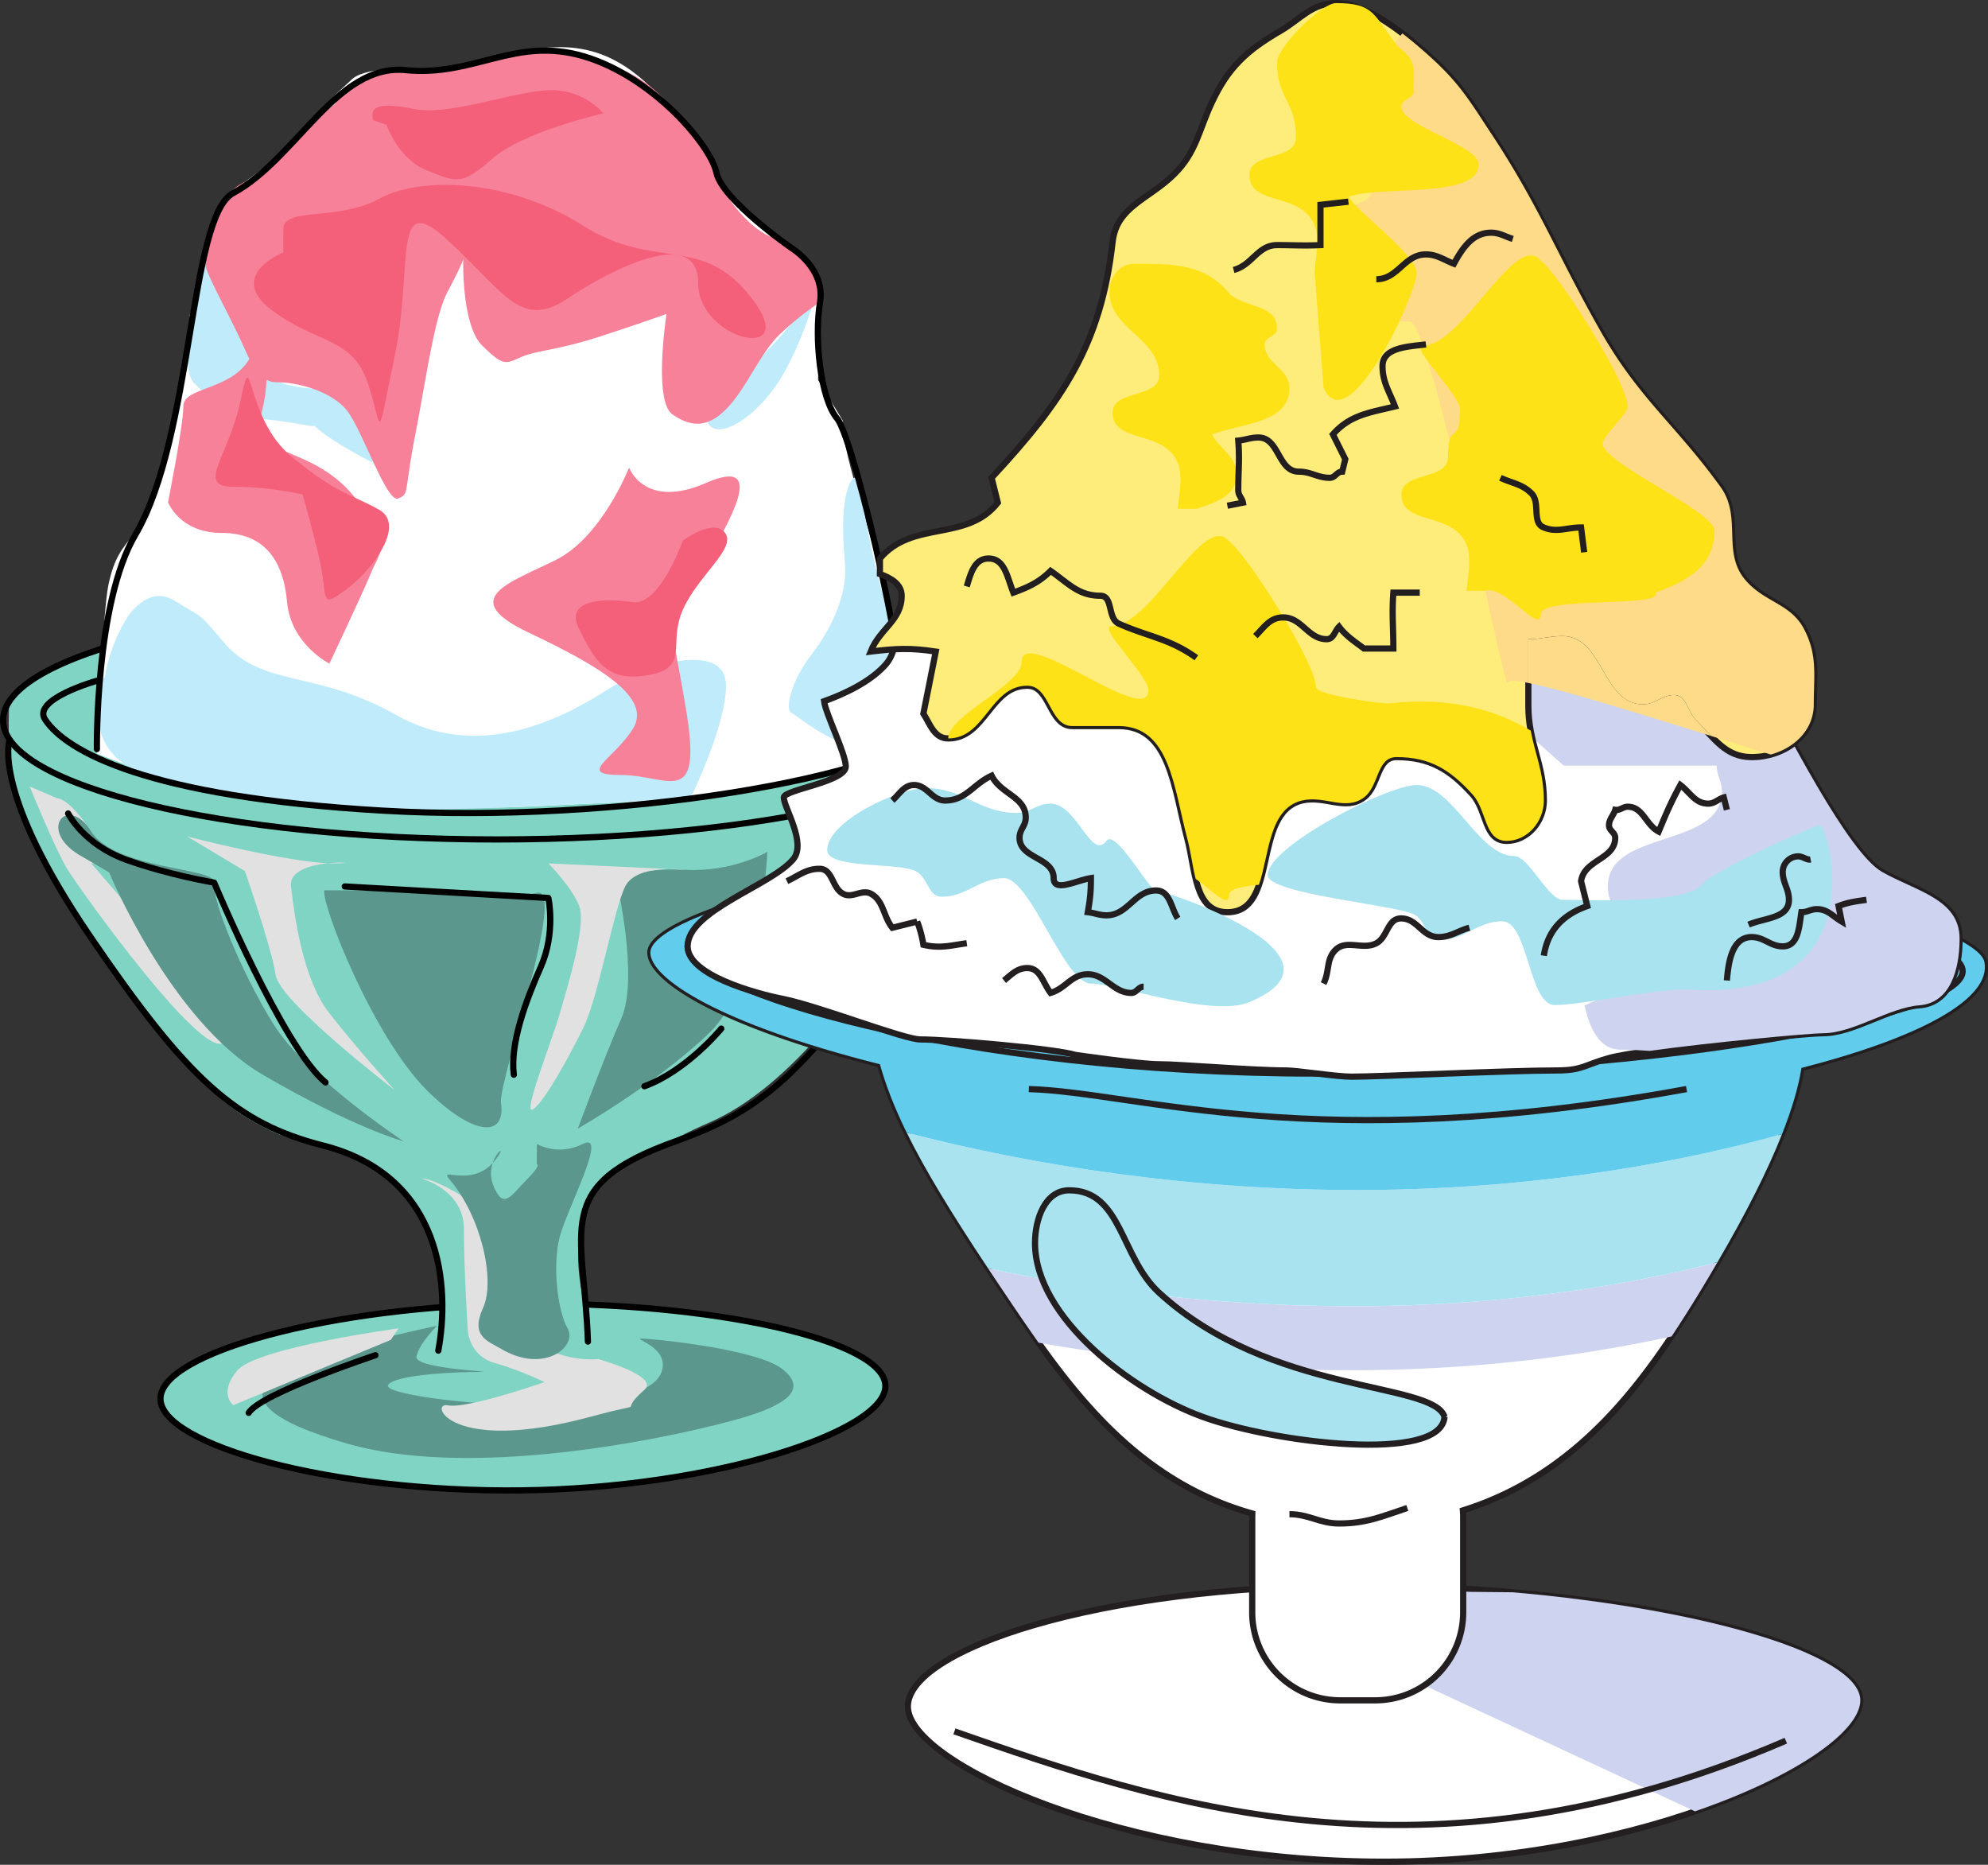 <svg xmlns="http://www.w3.org/2000/svg" width="164.936" height="154.694"><rect width="100%" height="100%" fill="#333333" stroke="none"/><path fill="#7fd4c4" d="M43.293 123.632c15.796-.183 30.195-4.855 30.164-8.671-.032-3.813-14.477-6.997-30.274-6.813-15.793.188-29.902 4.082-29.87 7.895.03 3.816 14.187 7.773 29.98 7.59"/><path fill="none" stroke="#000" stroke-linecap="round" stroke-linejoin="round" stroke-width=".515" d="M43.293 123.632c15.796-.183 30.195-4.855 30.164-8.671-.032-3.813-14.477-6.997-30.274-6.813-15.793.188-29.902 4.082-29.87 7.895.03 3.816 14.187 7.773 29.98 7.59zm0 0"/><path fill="#7fd4c4" d="M8.359 53.636s-3.82 1.325-5.254 2.27c-1.434.945-2.36 1.476-2.36 2.613 0 1.133-.245 5.91.872 8.746 1.11 2.836 7.219 12.457 8.332 13.969 1.113 1.512 5.57 7.371 7 8.695 1.433 1.32 2.867 2.645 5.73 3.969 2.864 1.32 6.512 1.04 8.899 3.117 2.386 2.078 2.082 1.418 3.351 3.88 1.278 2.452 1.754 7.745 1.754 7.745l-.32 3.969s-2.863 2.27.797 3.969c3.66 1.703 9.867 1.136 10.98 0 1.113-1.133.637-7.371.637-7.371s-.957-2.832-.797-5.668c.16-2.836.953-4.914 2.387-5.86 1.433-.945 5.168-3.129 8.433-4.535 7-3.027 12.73-11.531 17.188-17.77 4.457-6.238 6.047-14.554 6.047-14.554s-.16-3.402-1.434-4.348c-1.273-.945-6.844-3.023-6.844-3.023"/><path fill="#5c978d" d="M51.128 73.003s1.91-1.062 5.739-.851c3.898.219 6.797-1.488 6.797-1.488s-.422 10.84-4.887 15.09c-4.461 4.25-10.836 7.863-10.836 7.863s2.125-5.739 3.61-9.137c1.488-3.402-.423-11.477-.423-11.477"/><path fill="none" stroke="#000" stroke-linecap="round" stroke-linejoin="round" stroke-width=".515" d="M41.218 69.636c22.618 0 40.957-4.43 40.957-9.89 0-5.465-18.34-9.89-40.957-9.89-22.62 0-40.96 4.425-40.96 9.89 0 5.46 18.34 9.89 40.96 9.89zm0 0"/><path fill="none" stroke="#000" stroke-linecap="round" stroke-linejoin="round" stroke-width=".515" d="M.777 61.476s-1.43 4.258 6.684 16.176C15.578 89.57 19.586 93.19 26.816 95.03c10.023 2.555 10.504 11.906 9.547 17.012M82.035 60.82s1.035 4.379-7.082 16.3c-8.117 11.92-11.696 14.978-18.856 17.537-10.398 3.707-7.64 7.18-7.32 16.633"/><path fill="#fff" d="m12.175 43.43 2.23-8.317s1.43-9.262 2.067-12.664c.586-3.137 1.114-4.535 1.91-5.668.797-1.137 3.63-2.61 5.25-4.54 1.91-2.269 4.137-4.347 5.57-5.667 1.434-1.324 7.005-.758 8.755-.95 1.75-.187 5.25-1.886 9.07-1.699 3.816.192 6.363 2.457 8.434 4.914 2.066 2.457 3.16 2.676 4.136 6.047.301 1.043 8.434 8.696 8.434 8.696l-.16 7.941 2.07 3.402s-.637 0 2.066 8.883c2.707 8.883 3.344 18.336 3.344 18.336s-9.832 2.77-13.687 3.59c-3.426.73-9.75.73-16.274 1.105-6.523.38-14.754.028-18.414-.16-3.66-.187-11.457-1.324-14.48-2.457-2.75-1.031-4.457-1.699-4.457-1.699s.476-11.723.953-13.988c.48-2.27 1.117-3.028 2.23-4.348 1.114-1.324 1.91-4.535 1.91-4.535"/><path fill="#bfebfb" d="M16.035 26.773s-1.114 3.969.16 5.102c1.273 1.136 1.75 2.648 4.933 2.836 2.813.167 5.196.843 4.93.57 1.274 1.32 5.094 3.21 5.094 3.21s-.738-6.238-4.297-6.238c-4.934 0-5.727-1.89-6.844-4.347-1.11-2.457-2.863-6.613-2.863-6.613l-1.43 4.914m52.312-3s-1.589 6.425-4.296 9.636c-2.703 3.215-5.094 3.403-5.094 1.703 0-1.703-.953-3.59-.953-3.59s1.59 1.512 3.82 0c2.227-1.511 4.774-4.917 4.774-4.917M10.586 51.18s-1.434 2.077-1.91 5.105c.171-1.094-3.169 6.597 4.413 8.218 7.957 1.7 12.207 2 17.637 2.551 4.906.492 26.563-.851 26.563-.851s2.945-5.95 2.945-9.352-5.73-2.27-9.867.38c-4.137 2.644-10.82 5.858-17.504 2.077-6.684-3.781-11.121-2.246-14.32-6.05-2.192-2.598-1.594-1.887-4.098-3.446-2.152-1.344-3.86 1.367-3.86 1.367m60.231-11.527s-1.293.828-.719 6.992c.32 3.402-2.011 6.672-2.703 7.559-1.91 2.457-2.226 4.726-1.75 4.918.477.187 4.774 4.062 7.957 2.644 2.442-1.09.317-10.394 0-11.34-1.594-4.726-2.308-10.918-2.308-10.918"/><path fill="none" stroke="#000" stroke-linecap="round" stroke-linejoin="round" stroke-width=".515" d="M8.039 56.472s-5.418 1.52-4.297 3.215c1.75 2.645 8.433 6.426 28.008 7.559 19.242 1.117 42.328-2.645 46.941-7.371 1.207-1.235-3.184-3.59-3.66-3.59"/><path fill="#f68199" d="M27.77 8.652s-2.544 1.89-3.34 2.836c-.798.941-2.227 2.832-3.66 3.398-1.434.57-1.75 1.137-2.548 2.27-.797 1.137-1.43 4.16-1.113 5.105.316.946 1.293 2.742 2.547 5.293 1.113 2.266 1.59 4.157 3.34 4.157 1.75 0 4.457.757 5.73 2.27 1.274 1.51 3.344 7.75 4.297 7.37.953-.379.477-.379 1.43-5.293.957-4.914 1.593-9.828 2.707-11.906 1.113-2.082 1.273-2.649 1.273-2.649s-.16 5.485 1.59 7.184c1.75 1.7 1.91 1.512 3.184.945 1.273-.566 3.023-.566 6.523-1.703 3.504-1.133 5.57-1.89 5.57-1.89s-1.113 7.183.477 8.32c1.594 1.133 3.023 1.133 4.613-.57 1.594-1.7 2.707-4.536 4.301-6.047a24.61 24.61 0 0 1 3.02-2.457s.796-1.703-.954-3.782c-1.75-2.078-2.707-1.132-4.933-3.402-2.227-2.27-2.07-3.59-4.137-6.613-2.07-3.027-3.976-5.106-7.004-6.05-3.02-.946-4.613-1.7-6.84-1.321-2.226.375-3.023 1.133-5.254 1.32-2.226.188-3.976.945-6.203.379-2.226-.566-4.617 2.836-4.617 2.836"/><path fill="none" stroke="#000" stroke-linecap="round" stroke-linejoin="round" stroke-width=".515" d="M8.039 62.144s-.16-12.098 3.183-17.77c4.824-8.187 4.461-26.378 8.114-28.351C24.589 13.187 27.929 5.25 33.66 5.816c5.726.566 9.07-2.836 14.797-1.137 5.73 1.703 10.504 7.375 10.98 9.64.477 2.27 6.207 6.24 6.207 6.24s2.863 1.702 2.387 4.534c-.477 2.836 0 7.942 1.43 9.641 1.433 1.703 6.683 24.008 5.414 26.652"/><path fill="#f4607a" d="M32.066 10.351s.957 2.836 3.344 3.781c2.386.946 2.863 1.325 5.41-.945s9.23-3.781 9.23-3.781-1.754-2.27-5.093-1.887c-3.34.375-7.797 2.074-10.66 1.512-2.868-.57-3.66-.192-3.344.941"/><path fill="#5c978d" d="M35.402 73.855s6.59.848 9.137.211c2.55-.637-3.223 15.691-2.973 17.426.426 2.972-2.395 2.707-6.164-1.063-4.461-4.465-8.711-15.3-8.5-16.574m9.351 36.125s-10.218 2.11-12.964 3.824c-3.399 2.125-.856 4.11 5.527 5.95 11.05 3.187 28.48-.88 32.723-2.126 3.613-1.062 5.527-2.335 3.402-4.039-2.125-1.699-10.84-2.546-11.688-2.546-.851 0 2.125.636 1.7 2.546-.426 1.914-4.04 2.766-9.137 2.977-5.102.21-14.238-.852-13.602-1.7.637-.85 5.739-1.062 7.653-1.062 1.91 0-5.528-.215-5.317-1.273.215-1.067 1.703-2.551 1.703-2.551"/><path fill="#e1e1e1" d="M15.535 69.39s8.605 2.23 12.11 2.23c3.507 0-3.825-.636-3.505 1.915.32 2.55.957 7.652 3.188 10.52 2.23 2.866 5.418 6.374 5.418 6.374s-9.563-7.332-9.88-9.562c-.32-2.235-2.55-8.61-2.55-8.61l-4.781-2.867m29.961 2.23 11.37.532s-4.038-.531-4.995 1.383c-.957 1.914-2.23 9.242-3.504 11.793-1.278 2.55-3.192 6.058-4.145 6.695-.957.637 1.594-5.738 2.23-7.969.637-2.23 2.231-7.332 1.594-8.926-.636-1.593-2.55-3.507-2.55-3.507m-10.52 26.14s3.508.953 3.508 4.14c0 3.188.316 8.29.316 8.29s0 2.23 2.235 2.871c2.23.637 4.14 1.59 4.14 1.59s-6.422 2.246-8.015 1.926c-1.594-.317.05 4.133 11.843.945 5.454-1.473 1.91 0 4.461-2.23 1.293-1.133-3.824-2.551-3.824-2.551s-2.55.32-5.101-1.278c-2.547-1.593-3.504-7.011-3.504-7.011l2.55-3.504s-.64 1.594-2.234.316c-1.594-1.273-5.098-3.504-6.375-3.504M4.695 66.203s.957-.106 2.871 2.761c1.91 2.872 0 2.657 0 2.657s11.793 13.39 11.156 14.664C17.406 88.914 6.488 73.613 5.535 72.019c-.957-1.594-3.07-6.773-3.07-6.773m30.601 44.945s-11.797 1.594-13.39 3.508c-1.59 1.91-.317 2.867-.317 2.867l13.066-5.418.641-.957"/><path fill="#5c978d" d="M9.05 72.367S14.152 84.69 21.8 89.152c7.653 4.465 11.692 5.527 11.692 5.527s-8.078-5.312-10.84-9.777c-2.762-4.461-5.102-10.41-4.887-11.688.211-1.273-8.207-1.035-10.199-4.25-1.914-3.082-4.465-.21-1.063 1.914"/><path fill="#f68199" d="M13.941 41.66s.953 2.55 4.46 2.55c3.509 0 5.102 2.231 5.419 5.739.32 3.504 3.508 5.097 3.508 5.097s2.867-6.054 3.508-7.648c.636-1.594 1.91-2.234-1.594-6.375-3.508-4.145-8.61-3.187-7.653-6.375.957-3.187.637-7.332-.957-4.781-1.593 2.547-5.418 2.23-5.418 3.824 0 1.594-1.273 7.969-1.273 7.969m38.25-2.871s-2.23 5.738-6.059 7.652c-3.824 1.914-8.285 3.187-2.23 6.055 6.059 2.87 10.2 5.418 8.605 7.968-1.593 2.551-4.78 3.825-.957 3.825 3.828 0 6.696 2.87 5.422-5.098-1.277-7.969-1.914-6.695.953-11.477 2.871-4.78 5.739-9.878.641-7.648-5.102 2.23-6.375-1.277-6.375-1.277"/><path fill="#f4607a" d="M25.097 41.023s.317.957 1.274 4.781c.957 3.824 0 4.782 2.23 3.188 2.235-1.594 5.102-5.418 2.871-6.696-2.23-1.273-3.508-1.273-7.332-4.46-3.824-3.188-3.187-9.563-4.144-4.782-.957 4.782-3.825 7.328-.637 7.328 3.187 0 5.738.641 5.738.641m31.555 3.824s-1.91 5.418-4.145 5.102c-2.23-.32-5.738-.32-4.46 2.23 1.273 2.551 2.23 4.461 5.738 3.824 3.504-.636 1.593-2.55 2.867-5.417 1.273-2.872 4.465-5.102 3.508-6.375-.957-1.278-3.508.636-3.508.636M23.503 20.941s-4.78 1.914-.957 4.781c3.825 2.867 6.696 2.23 7.97 6.055 1.273 3.828.636 5.422 2.23-2.23 1.593-7.649-.32-14.024 4.465-9.563 4.78 4.465 6.054 7.332 9.878 4.781 3.825-2.55 10.836-6.054 10.836-1.273 0 4.781 8.61 6.691 4.465 1.273-4.144-5.418-7.969-2.23-14.023-6.054-6.059-3.829-13.39-4.145-16.895-2.23-3.508 1.91-7.969.636-7.969 2.546"/><path fill="#5c978d" d="M44.539 94.89s1.703 1.063 3.828 0c2.125-1.062-1.278 5.313-1.914 7.653-.637 2.335-.211 6.16.636 7.648.852 1.488-1.914 3.824-5.523 1.7-1.16-.68-2.55-1.063-1.488-3.4 1.062-2.335-.211-7.652-2.762-10.624-1.055-1.23 1.91.847 3.824-1.7 1.281-1.71-1.062.04-.215 2.165.852 2.125 1.489.808 2.766-.465 1.273-1.278.848-1.278.848-1.278"/><path fill="none" stroke="#000" stroke-linecap="round" stroke-linejoin="round" stroke-width=".515" d="M5.652 67.48s1.273 2.547 4.781 3.824c3.508 1.274 7.332 1.91 7.332 1.91s5.738 13.707 9.242 16.579m1.594-16.258 16.895.957s.636 2.867-.637 5.738c-1.273 2.867-2.55 6.375-2.23 8.922m-11.477 23.269s-9.563 3.188-10.52 4.782M59.84 85.328s-2.868 3.508-6.376 4.781"/><path fill="#fff" d="M75.32 141.566c0-4.691 15.644-10.04 37.324-10.04s41.695 4.833 41.695 9.524c0 4.692-17.828 13.387-39.507 13.387-21.68 0-39.512-8.18-39.512-12.871"/><path fill="none" stroke="#231f20" stroke-miterlimit="3.864" stroke-width=".515" d="M75.32 141.566c0-4.691 15.644-10.04 37.324-10.04s41.695 4.833 41.695 9.524c0 4.692-17.828 13.387-39.507 13.387-21.68 0-39.512-8.18-39.512-12.871zm0 0"/><path fill="#ced4ef" d="M140.629 150.257c8.375-2.882 13.71-6.64 13.71-9.207 0-3.738-12.71-7.562-28.84-8.964l-4.105-.04v-.257a146.5 146.5 0 0 0-4.793-.207l-.183 7.41 24.21 11.265"/><path fill="none" stroke="#231f20" stroke-miterlimit="3.864" stroke-width=".515" d="M79.183 143.625c16.988 5.921 39.121 13.644 68.98.773"/><path fill="#fff" d="M53.957 79.02c0-3.556 23.5-9.782 53.28-9.782 29.782 0 56.704 7.066 57.4 10.555.616 3.09-5.426 6.296-15.176 8.796-.618 3.922-3.06 9.649-7.989 17.84-4.527 7.524-10.058 15.715-20.101 18.867.015.172.023.364.023.57v7.887a7.295 7.295 0 0 1-7.297 7.297h-2.906a7.299 7.299 0 0 1-7.3-7.297v-7.886l.007-.313c-10.555-2.98-16.062-11.605-21.113-19.125-5.727-8.52-8.492-13.511-9.781-18.144-13.438-3.387-19.047-7.145-19.047-9.266"/><path fill="none" stroke="#231f20" stroke-miterlimit="3.864" stroke-width=".515" d="M53.957 79.02c0-3.556 23.5-9.782 53.28-9.782 29.782 0 56.704 7.066 57.4 10.555.616 3.09-5.426 6.296-15.176 8.796-.618 3.922-3.06 9.649-7.989 17.84-4.527 7.524-10.058 15.715-20.101 18.867.015.172.023.364.023.57v7.887a7.295 7.295 0 0 1-7.297 7.297h-2.906a7.299 7.299 0 0 1-7.3-7.297v-7.886l.007-.313c-10.554-2.98-16.062-11.605-21.113-19.125-5.727-8.52-8.492-13.511-9.781-18.144-13.438-3.387-19.047-7.145-19.047-9.266zm0 0"/><path fill="#ced4ef" d="M142.492 104.707c-8.617 2.191-18.828 3.652-30.176 3.652-10.79 0-21.16-1.234-30.332-3.129.266.395.523.79.8 1.2 1.09 1.624 2.208 3.296 3.384 4.952 8.027 1.407 16.804 2.286 25.882 2.286 9.829 0 18.809-1.09 26.633-2.805a111.806 111.806 0 0 0 2.79-4.434c.355-.586.69-1.16 1.019-1.722"/><path fill="#a8e3ef" d="M112.527 98.718c-13.629 0-26.578-1.968-37.3-4.757 1.5 3.05 3.667 6.62 6.757 11.27 9.172 1.894 19.543 3.128 30.332 3.128 11.348 0 21.559-1.461 30.176-3.652 2.453-4.204 4.203-7.707 5.355-10.625-9.797 2.726-21.894 4.636-35.32 4.636"/><path fill="#61ccec" d="M164.636 79.793c-.695-3.489-27.617-10.555-57.398-10.555-29.781 0-53.281 6.226-53.281 9.781 0 2.121 5.609 5.879 19.046 9.266.497 1.781 1.211 3.613 2.223 5.676 10.723 2.789 23.672 4.757 37.3 4.757 13.427 0 25.524-1.91 35.321-4.636.844-2.133 1.371-3.954 1.614-5.493 9.75-2.5 15.793-5.707 15.175-8.796"/><path fill="none" stroke="#231f20" stroke-miterlimit="3.864" stroke-width=".515" d="M57.046 78.503c0-3.55 21.7-7.718 51.48-7.718 29.782 0 54.31 6.226 54.31 9.781 0 3.55-23.758 8.492-53.54 8.492-29.78 0-52.25-7-52.25-10.555zm0 0"/><path fill="#fff" d="M75.066 52.25c-1.098.902-.645 1.738-1.547 2.832-1.223 1.414-3.348 2.445-5.148 3.09.129 1.027 1.8 4.374 1.8 5.406 0 1.285-5.144 1.93-5.144 2.574 0 .836 1.93 3.793.77 5.144-1.864 2.188-8.75 4.247-8.75 7.207 0 2.383 5.664 3.926 7.98 4.375 3.086.645 9.973 3.348 11.324 3.348 2.317 0 11.262.774 12.871 1.285 0 0 5.34.774 6.95.774 1.738 0 7.718.515 10.55.515.903 0 4.121.516 5.407.516 2.445 0 13-.516 16.988-.516 2.187 0 2.316-.453 4.375-1.03 2.765-.77 16.281-2.06 17.762-2.06 2.507 0 5.468-2.12 7.98-2.316 2.57-.191 3.344-2.957 3.344-5.531 0-3.285-3.606-3.926-6.434-5.535-3.926-2.254-12.035-20.27-14.672-23.938-1.61-2.254-64.219 1.992-66.406 3.86"/><path fill="none" stroke="#231f20" stroke-miterlimit="3.864" stroke-width=".515" d="M75.066 52.25c-1.098.902-.645 1.738-1.547 2.832-1.223 1.414-3.348 2.445-5.148 3.09.129 1.027 1.8 4.374 1.8 5.406 0 1.285-5.144 1.93-5.144 2.574 0 .836 1.93 3.793.77 5.144-1.864 2.188-8.75 4.247-8.75 7.207 0 2.383 5.664 3.926 7.98 4.375 3.086.645 9.973 3.348 11.324 3.348 2.317 0 11.262.774 12.871 1.285 0 0 5.34.774 6.95.774 1.738 0 7.718.515 10.55.515.903 0 4.121.516 5.407.516 2.445 0 13-.516 16.988-.516 2.187 0 2.316-.453 4.375-1.03 2.765-.77 16.281-2.06 17.762-2.06 2.507 0 5.468-2.12 7.98-2.316 2.57-.191 3.344-2.957 3.344-5.531 0-3.285-3.606-3.926-6.434-5.535-3.926-2.254-12.035-20.27-14.672-23.938-1.61-2.254-64.219 1.992-66.406 3.86zm0 0"/><path fill="#ced4ef" d="M125.109 56.625c0 3.23 2.258 4.734 4.625 6.886h12.695c0 .86.43 1.29.43 2.153 0 4.734-9.465 3.12-9.465 7.855 0 3.762 5.164 3.442 7.317 6.453-3.122 1.938-5.918 1.828-9.254 3.442.43 1.828 1.183 3.66 3.011 3.66.832 0 1.621.043 2.399.101 5.011-.703 13.25-1.464 14.386-1.464 2.508 0 5.47-2.122 7.981-2.317 2.57-.191 3.344-2.957 3.344-5.531 0-3.285-3.606-3.926-6.434-5.535-2.8-1.61-7.73-11.239-11.281-17.957-3.77-.657-7.383-1.403-12.223-1.403-3.226 0-7.531.43-7.531 3.657"/><path fill="none" stroke="#231f20" stroke-miterlimit="3.864" stroke-width=".515" d="M85.359 90.343c9.012.258 23.68 5.664 54.566 0"/><path fill="#ffed7b" d="M110.843.257c-.515 0 .516 0 0 0-1.996 0-2.96 1.352-4.632 2.317-2.77 1.61-4.313 3.023-5.665 5.922-1.093 2.316-1.289 4.117-3.09 5.918-2.12 2.125-4.824 2.703-5.148 5.664-.965 8.558-4.18 13.254-10.039 19.558l.516 2.063c-2.574 3.281-7.078 1.414-9.782 4.633v1.285c.903.324 1.805.836 1.805 1.8 0 2.063-1.805 2.704-2.574 4.633 2.121-.254 3.281-.32 5.402 0L76.61 59.2c.578.902.898 2.058 2.059 2.058 3.09 0 3.476-4.375 6.562-4.375 1.934 0 1.805 3.348 3.734 3.348h3.86c4.246 0 4.57 5.148 5.664 9.266.707 2.636.578 6.175 3.344 6.175 4.312 0 1.996-8.234 6.18-9.265 1.929-.45 3.6.902 5.148-.254 1.285-.965 1.027-3.348 2.703-3.348 2.766 0 4.437 1.028 6.305 3.09 1.222 1.352.964 3.86 2.832 3.86 1.738 0 3.086-1.61 3.086-3.348 0-3.086-1.286-4.762-1.286-7.852v-5.531c1.094 0 1.739-.258 2.832-.258 3.41 0 3.282 5.664 6.692 5.664 1.027 0 1.543-.773 2.574-.773 1.027 0 1.094 1.351 1.8 2.058 1.548 1.543 2.446 3.09 4.634 3.09 2.64 0 5.148-1.738 5.148-4.375 0-2.383.32-4.054-.773-6.18-1.094-2.187-3.282-2.25-4.887-4.117-1.996-2.316-.262-5.21-2.063-7.722-3.668-5.082-6.629-7.207-9.78-12.614-3.731-6.496-5.145-10.488-9.266-16.73-1.868-2.828-2.637-4.18-5.145-6.434-1.934-1.738-5.086-4.375-7.723-4.375"/><path fill="none" stroke="#231f20" stroke-miterlimit="3.864" stroke-width=".515" d="M110.843.257c-.515 0 .516 0 0 0-1.996 0-2.96 1.352-4.632 2.317-2.77 1.61-4.313 3.023-5.665 5.922-1.093 2.316-1.289 4.117-3.09 5.918-2.12 2.125-4.824 2.703-5.148 5.664-.965 8.558-4.18 13.254-10.039 19.558l.516 2.063c-2.574 3.281-7.078 1.414-9.782 4.633v1.285c.903.324 1.805.836 1.805 1.8 0 2.063-1.805 2.704-2.574 4.633 2.121-.254 3.281-.32 5.402 0L76.61 59.2c.578.902.898 2.058 2.059 2.058 3.09 0 3.476-4.375 6.562-4.375 1.934 0 1.805 3.348 3.734 3.348h3.86c4.246 0 4.57 5.148 5.664 9.266.707 2.636.578 6.175 3.344 6.175 4.312 0 1.996-8.234 6.18-9.265 1.929-.45 3.6.902 5.148-.254 1.285-.965 1.027-3.348 2.703-3.348 2.765 0 4.437 1.028 6.305 3.09 1.222 1.352.964 3.86 2.832 3.86 1.738 0 3.086-1.61 3.086-3.348 0-3.086-1.286-4.762-1.286-7.852v-5.531c1.094 0 1.739-.258 2.832-.258 3.41 0 3.282 5.664 6.692 5.664 1.027 0 1.543-.773 2.574-.773 1.027 0 1.094 1.351 1.8 2.058 1.548 1.543 2.446 3.09 4.634 3.09 2.64 0 5.148-1.738 5.148-4.375 0-2.383.32-4.054-.773-6.18-1.094-2.187-3.282-2.25-4.887-4.117-1.996-2.316-.262-5.21-2.063-7.722-3.668-5.082-6.629-7.207-9.78-12.614-3.731-6.496-5.145-10.488-9.266-16.73-1.868-2.828-2.637-4.18-5.145-6.434-1.934-1.738-5.086-4.375-7.723-4.375zm-3.863 125.352c1.61 0 2.512.77 4.117.77 2.254 0 3.54-.579 5.664-1.286"/><path fill="#a8e3ef" d="M95.914 73.87c-.578 0-3.348-5.148-4.121-4.117-1.266 1.688-2.446-3.09-4.63-3.09-1.16 0-1.675.774-2.831.774-3.028 0-4.442-2.059-7.465-2.059-2.383 0-8.239 2.766-8.239 5.149 0 1.605 6.18.965 7.465 1.8.965.641.903 2.06 2.059 2.06 2.059 0 3.09-1.544 5.148-1.544 2.188 0 5.02 8.75 7.207 8.75 2.188 0 10.04 2.832 13.13 1.543 9.312-3.879-7.016-9.265-7.723-9.265m55.082-5.407c-.578 0-9.008 3.864-9.782 4.895-1.265 1.687-9.394 1.285-11.582 1.285-1.16 0-2.816-3.625-3.976-3.625-3.024 0-5.098-5.898-8.121-5.898-2.383 0-12.356 5.082-12.356 7.465 0 1.609 10.953 2.488 12.242 3.324.965.644.899 2.058 2.06 2.058 2.058 0 3.089-1.543 5.144-1.543 2.191 0 2.191 6.95 4.378 6.95 2.188 0 8.883-1.43 11.067-1.29 15.816 1.051 11.633-13.62 10.926-13.62m-31.149 49.065c-.258 3.864-14.093 2.188-20.078 0-5.855-2.12-13.898-8.234-13.898-14.413 0-1.996.836-4.375 2.832-4.375 4.375 0 4.234 5.535 7.465 8.496 9.265 8.492 22.714 7.336 23.68 10.293"/><path fill="none" stroke="#231f20" stroke-miterlimit="3.864" stroke-width=".515" d="M119.847 117.53c-.258 3.864-14.093 2.188-20.078 0-5.855-2.12-13.898-8.234-13.898-14.413 0-1.996.836-4.375 2.832-4.375 4.375 0 4.234 5.535 7.465 8.496 9.265 8.492 22.714 7.336 23.68 10.293zm0 0"/><path fill="#fddb89" d="M138.898 57.656c-1.031 0-1.547.773-2.574.773-3.41 0-3.281-5.664-6.692-5.664-1.093 0-1.738.258-2.832.258v3.633c2.965.59 9.301 2.566 15.16 4.394-.394-.418-.8-.875-1.261-1.336-.707-.707-.774-2.058-1.801-2.058"/><path fill="#fddb89" d="M150.48 58.43c0-2.384.32-4.055-.773-6.18-1.094-2.188-3.282-2.25-4.887-4.118-1.996-2.316-.262-5.21-2.063-7.722-3.668-5.082-6.628-7.207-9.78-12.614-3.731-6.496-5.145-10.488-9.266-16.73-1.868-2.828-2.637-4.18-5.145-6.434a40.188 40.188 0 0 0-2.215-1.859c-1.543 1.809-3.152 3.563-4.55 3.563-1.223 0 3.066 4.082 3.066 5.308 0 3.152-1.008.805-1.008 3.961 0 1.93-3.863 1.156-3.863 3.086 0 2.187 3.023 1.672 4.633 3.09 1.417 1.222.968 2.96.773 4.89h1.547c1.605-.515 8.133 31.692 8.133 29.954 0-.223.644-.184 1.718.03v-3.632c1.094 0 1.739-.258 2.832-.258 3.41 0 3.282 5.664 6.692 5.664 1.027 0 1.543-.773 2.574-.773 1.027 0 1.094 1.351 1.8 2.058.462.461.868.918 1.263 1.336 1.73.54 3.41 1.067 4.953 1.54 1.976-.54 3.566-2.063 3.566-4.16"/><path fill="#fee218" d="M115.308 58.347c-.637.074-6.129-.699-6.129-1.344 0-1.996-5.66-10.94-7.207-12.097-2.058-2.574-6.476 7.047-9.758 7.047-1.222 0 3.067 4.086 3.067 5.308 0 3.153-10.52-5.511-10.52-2.355 0 1.93-6.093 4.422-6.093 6.351 3.09 0 3.476-4.375 6.562-4.375 1.934 0 1.805 3.348 3.734 3.348h3.86c4.246 0 4.57 5.148 5.664 9.266.293 1.086.441 2.324.71 3.41 1.391.96 2.774 2.52 2.774 1.344 0-.5 1.063-.727 2.477-.856.867-2.52.808-6.308 3.562-6.988 1.93-.45 3.602.902 5.149-.254 1.285-.965 1.027-3.348 2.703-3.348 2.765 0 4.437 1.028 6.305 3.09 1.222 1.352.964 3.86 2.832 3.86 1.738 0 3.086-1.61 3.086-3.348 0-2.332-.735-3.863-1.09-5.8-2.84-1.7-6.684-2.837-11.688-2.259M102.09 24.453c-2.06-2.575-4.696-2.575-7.977-2.575-1.223 0-2.063 1.094-2.063 2.317 0 3.152 4.121 3.797 4.121 6.95 0 1.929-3.863 1.155-3.863 3.089 0 2.187 3.028 1.672 4.637 3.09 1.414 1.219.965 2.957.77 4.887h1.542c1.61-.512 3.348-1.094 3.348-2.829 0-1.546-1.352-2.058-2.059-3.347 2.704-.965 6.434-.965 6.434-3.86 0-1.609-2.059-1.996-2.059-3.605 0-.645 1.032-.645 1.032-1.285 0-1.996-2.317-1.676-3.864-2.832m13.903-20.594c-2.063-2.57-1.867-3.602-5.149-3.602-1.222 0-4.89 3.668-4.89 4.891 0 3.152 1.562 3.125 1.562 6.277 0 1.93-3.86 1.157-3.86 3.086 0 2.192 3.024 1.676 4.634 3.09 1.418 1.223.965 2.961.773 4.89l.75 9.684c2.04 4.532 7.723-7.789 7.723-9.523 0-1.547-4.934-5.05-5.64-6.336 2.702-.965 10.788.223 10.788-2.672 0-1.61-6.414-3.183-6.414-4.793 0-.644 1.027-.644 1.027-1.285 0-1.996.239-2.547-1.304-3.707m11.84 17.761c-2.063-2.574-6.48 7.051-9.762 7.051-1.223 0 3.066 4.082 3.066 5.305 0 3.152-1.007.809-1.007 3.961 0 1.93-3.86 1.156-3.86 3.09 0 2.187 3.024 1.672 4.633 3.086 1.418 1.223.965 2.96.773 4.89h1.543c1.61-.515 4.614 3.7 4.614 1.961 0-1.546 10.23-.515 9.52-1.8 2.702-.97 4.894-2.254 4.894-5.149 0-1.61-9.27-5.601-9.27-7.21 0-.641 2.063-2.442 2.063-3.087 0-1.996-5.664-10.937-7.207-12.097"/><path fill="none" stroke="#231f20" stroke-miterlimit="3.864" stroke-width=".515" d="M118.304 28.57c-1.543.191-3.601.258-3.601 1.8 0 1.352.578 2.126 1.031 3.348-2.125.516-3.734.707-5.148 2.317l1.027 2.058-.254 1.032c-.453 0-.582.511-1.031.511-1.032 0-1.543-.511-2.575-.511-1.738 0-1.609-2.832-3.347-2.832-.64 0-1.028.191-1.672.257.129 1.61 0 2.508 0 4.118 0 .449.32.644.387 1.03l-1.29.255m2.321 10.812c.77-.773 1.219-1.547 2.312-1.547 1.547 0 2.063 1.805 3.606 1.805.578 0 .644-.645 1.027-1.031.582.773 1.29 1.222 2.063 1.804h2.441c0-1.804-.125-2.832 0-4.632h2.192m13.64-3.348-.258-2.059c-1.222 0-1.996.45-3.09 0-1.027-.386-.253-2.058-1.027-2.832-.773-.773-1.61-.836-2.574-1.289M111.87 16.73l-2.316.258v3.344c-1.414.066-2.187 0-3.601 0-1.61 0-2.063 1.675-3.606 2.062M80.21 48.648c.325-1.094.645-2.316 1.805-2.316 1.352 0 1.543 1.543 2.059 2.832 1.222-.453 2.12-.84 3.09-1.805 1.476 1.031 2.312 2.059 4.117 2.059 1.094 0 .578 1.867 1.543 2.32 2.445 1.09 4.183 1.219 6.433 2.828m26.254-34.746c-.64-.195-1.093-.516-1.8-.516-1.543 0-2.38 1.285-3.086 2.574-.84-.324-1.418-.773-2.32-.773-1.802 0-2.313 2.059-4.118 2.059m36.035 48.132c-.32.067-.64-.257-1.027-.257-.711 0-1.29.582-1.29 1.289 0 .902.516 1.414.516 2.316 0 1.543-1.996 1.48-3.347 2.059M74.035 66.406c.578-.512.965-1.285 1.8-1.285 1.094 0 1.481 1.285 2.575 1.285 1.738 0 2.316-1.352 3.86-2.059.773 1.547 2.831 1.739 2.831 3.477 0 .707-.515.965-.515 1.672 0 1.738 2.832 1.61 2.832 3.347 0 1.223 1.867.192 3.09 0 0 1.094-.063 1.735-.258 2.828.582.067.964.258 1.543.258 1.804 0 2.32-2.058 4.12-2.058 1.157 0 1.223 1.418 1.801 2.316M83.3 81.336c.645-.516 1.094-1.032 1.93-1.032 1.094 0 1.29 1.227 1.934 2.063 1.285-.387 1.734-1.547 3.086-1.547 1.48 0 2.125 1.547 3.605 1.547.45 0 .578-.516 1.027-.516m14.93-.258c.516-1.027.192-2.058 1.031-2.832.899-.836 2.25.067 3.344-.515.965-.512.902-2.059 2.059-2.059 1.351 0 1.738 1.547 3.09 1.547 1.03 0 1.609-.516 2.574-.773m6.176 2.316c.324-2.125 1.609-3.41 3.605-4.117l-.516-2.063c.258-1.8 2.832-1.8 2.832-3.601 0-.45-.515-.578-.515-1.032 0-.511.387-.836.515-1.285.387.067.645-.258 1.032-.258 1.285 0 1.476 1.48 2.574 2.06.64-1.544 1.027-2.446 1.8-3.86.837.64 1.223 1.543 2.317 1.543.516 0 .836-.387 1.285-.512l.258 1.027m-77.988 5.918c.965-.449 1.605-1.027 2.703-1.027 1.094 0 1.027 1.543 1.93 2.058.773.45 1.543-.386 2.316 0 1.094.579 1.027 1.868 1.8 2.833l2.06-.516a9.48 9.48 0 0 1 .515 1.93c1.414.324 2.187.066 3.602-.13m63.062 3.091c.129-1.61.45-3.602 2.059-3.602 1.03 0 1.547.77 2.574.77 1.289 0 1.351-1.543 1.547-2.833.511 0 .77-.253 1.285-.253.902 0 1.289.578 2.058 1.027l-.257-1.285c.836-.324 1.418-.387 2.316-.516"/></svg>
